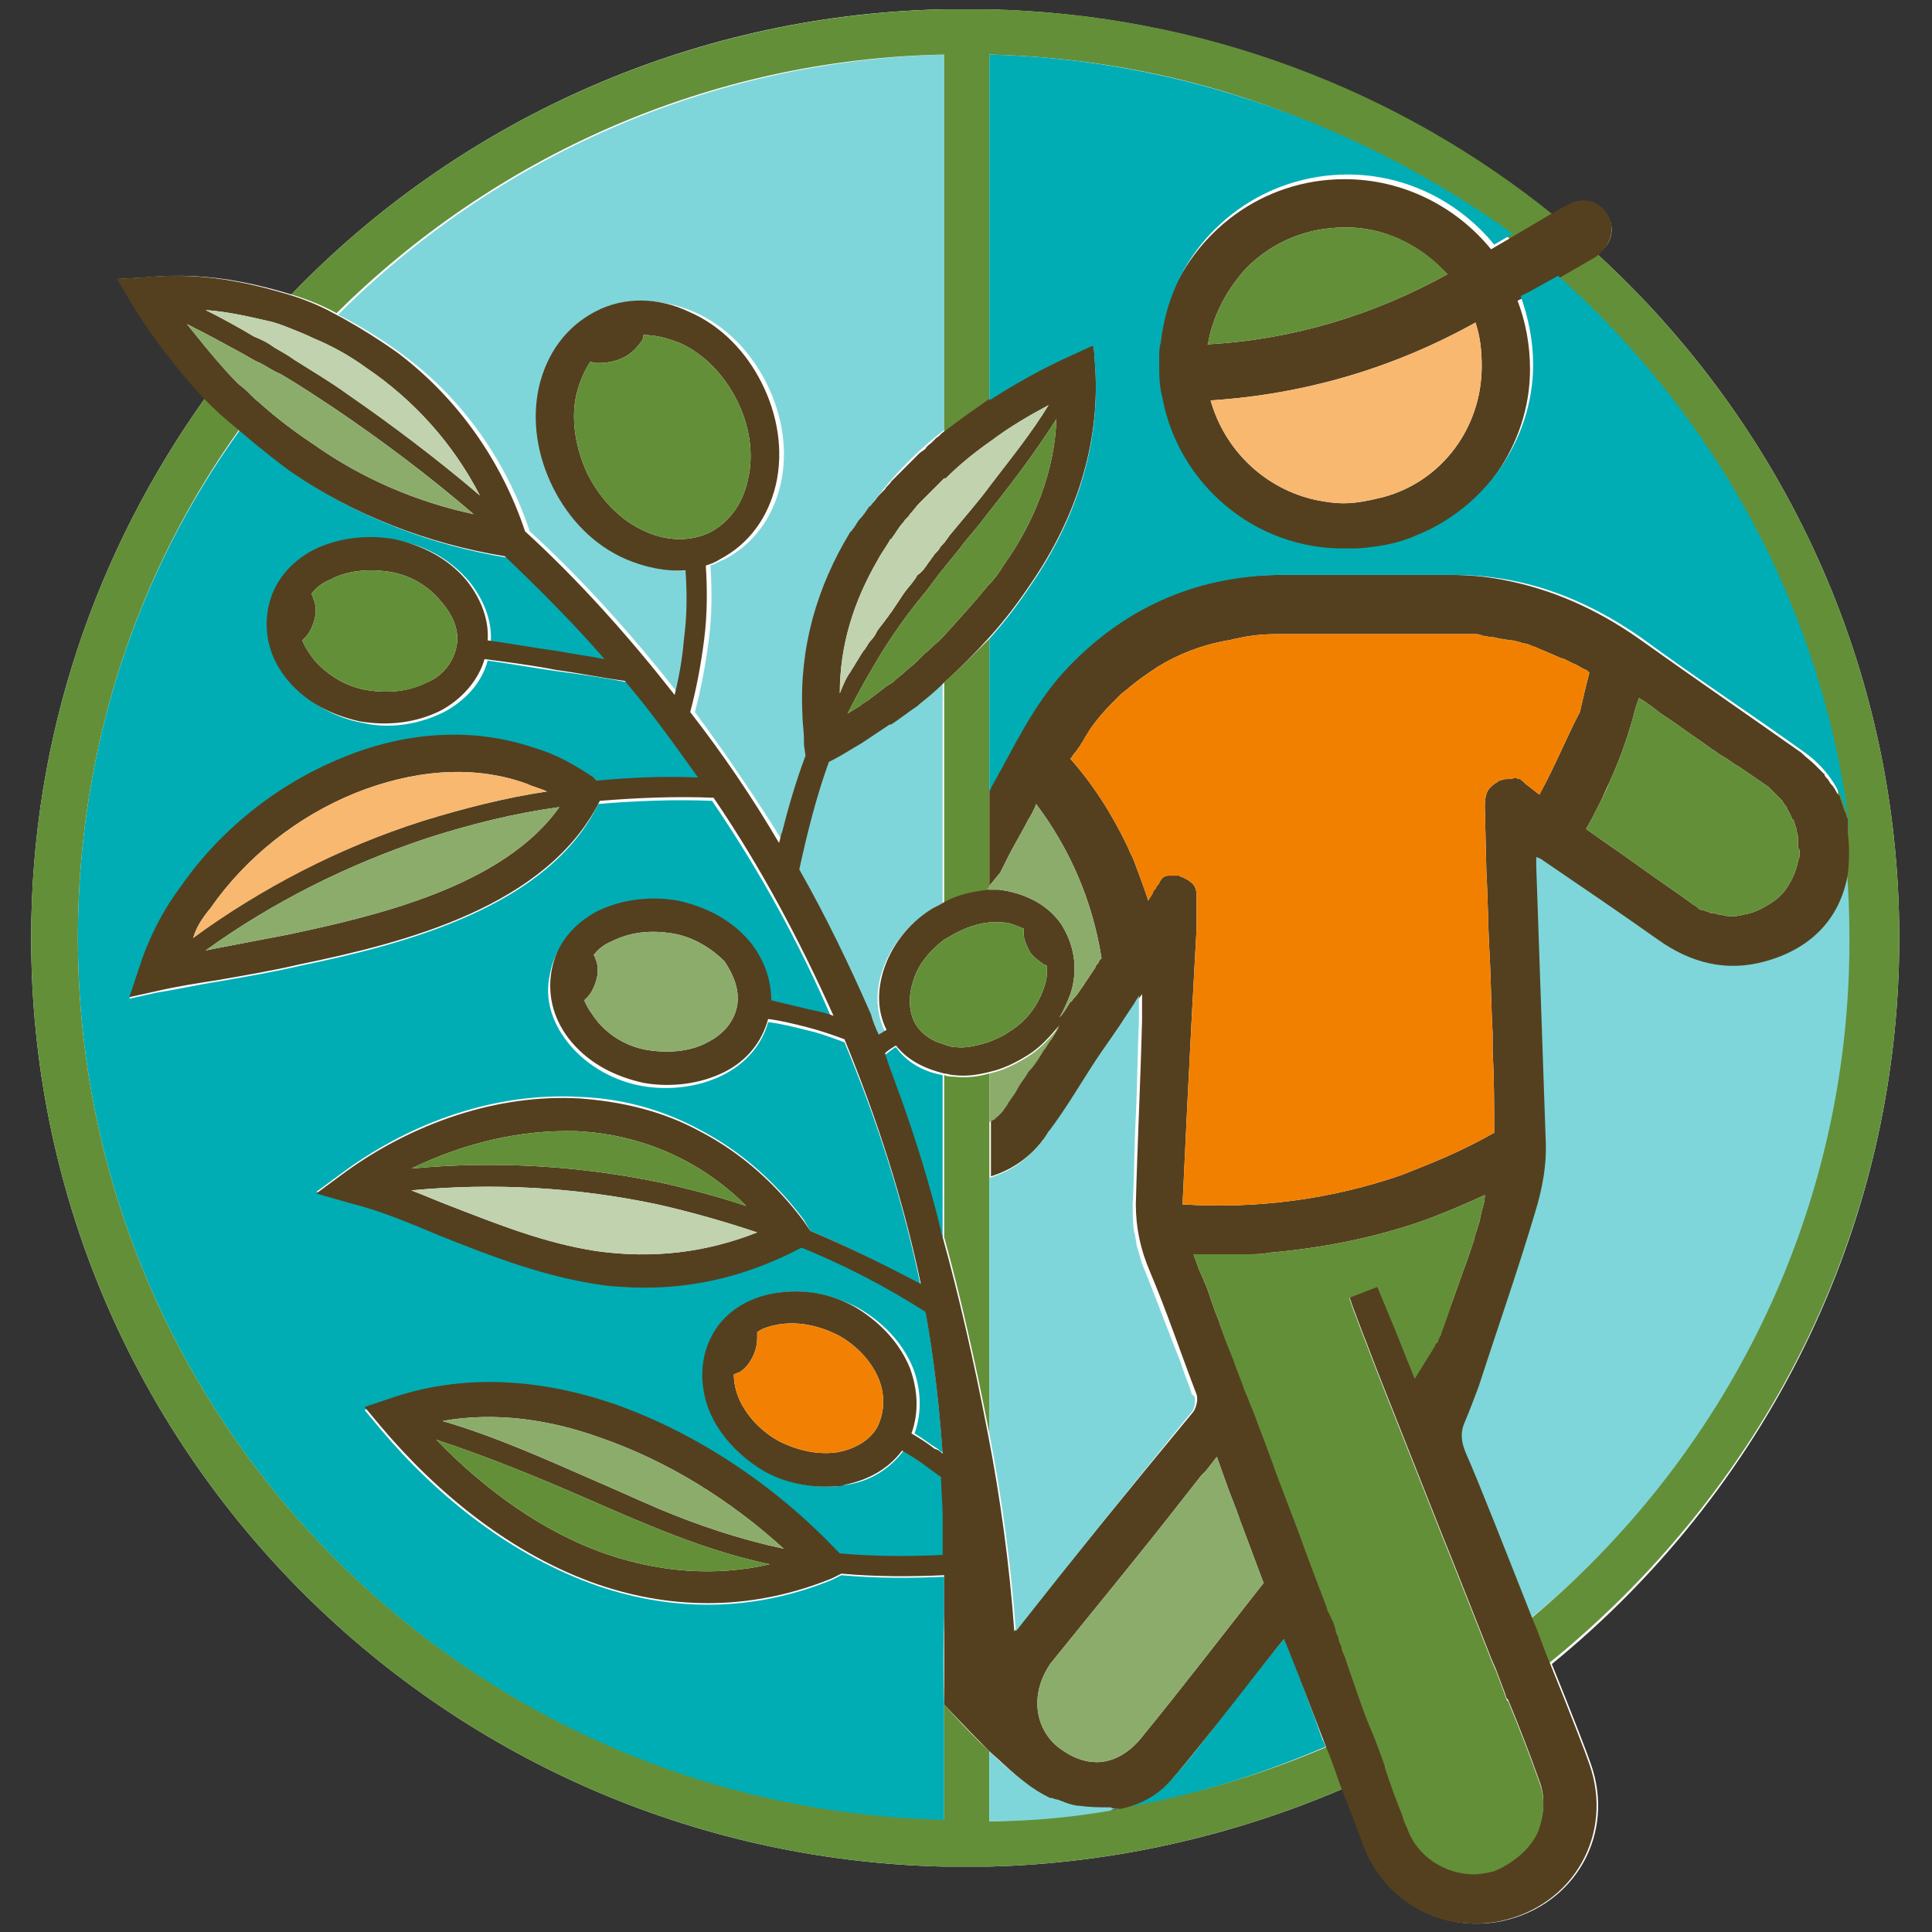 <svg xmlns="http://www.w3.org/2000/svg" xmlns:xlink="http://www.w3.org/1999/xlink" id="Layer_1" x="0px" y="0px" viewBox="0 0 124 124" style="enable-background:new 0 0 124 124;" xml:space="preserve"><rect x="0" y="0" width="124" height="124" fill="#333333" stroke="none"/> <style type="text/css"> .st0{fill:#FEFEFE;} .st1{fill:#7FD6DA;} .st2{fill:#00ADB5;} .st3{fill:#638F38;} .st4{fill:#54401F;} .st5{fill:#F28000;} .st6{fill:#F8B870;} .st7{fill:#8CAC6C;} .st8{fill:#C1D2AF;} .st9{fill:#F28103;} </style> <g id="_1692637398720"> <path class="st0" d="M121.9,60.2c0-17.4-7.5-33-19.4-43.9c0.9-0.5,1.2-1.6,0.7-2.4c-0.5-0.9-1.6-1.2-2.5-0.7l-1.1,0.6 c-9.9-8-22.5-12.9-36.2-13.2c-0.5,0-1,0-1.5,0c-0.5,0-1,0-1.5,0C44.1,1,29.3,7.9,18.7,18.9c-1-0.3-2.1-0.6-3.2-0.8 c-2-0.4-4.1-0.5-6.1-0.3l-1.7,0.1l0.9,1.5c1.3,2.2,2.9,4.2,4.6,6.1c-7,9.8-11.2,21.7-11.2,34.7c0,32.4,26,58.8,58.5,59.6 c0.5,0,1,0,1.5,0c0.5,0,1,0,1.5,0c8-0.2,15.7-2,22.7-5c0.6,1.5,1.1,2.8,1.3,3.4c1.3,3.7,4.9,5.9,8.9,5.1c4.7-1,7.3-5.6,5.7-10.1 c-0.2-0.6-1.2-3.2-2.5-6.4C113.1,95.8,121.9,79,121.9,60.2L121.9,60.2z"></path> <path class="st1" d="M119,60.2c0-2.3-0.1-4.6-0.4-6.8c0.1,0.8,0.1,1.7-0.1,2.6c-0.5,2.9-2.4,4.9-5.3,5.6c-2.5,0.7-4.8,0.1-6.9-1.4 c-2.4-1.8-4.9-3.4-7.4-5.1c-0.1-0.1-0.2-0.1-0.4-0.2c0,0.2,0,0.4,0,0.6c0.2,5.8,0.3,11.6,0.6,17.4c0.1,1.7-0.2,3.3-0.7,4.9 c-1.2,3.7-2.4,7.4-3.6,11.1c-0.3,0.8-0.5,1.5-0.9,2.3c-0.3,0.7-0.2,1.4,0.1,2c1.4,3.6,2.8,7.1,4.2,10.7 C110.9,93.5,119,77.8,119,60.2L119,60.2z"></path> <path class="st2" d="M85.1,112.1c-0.1-0.1-0.1-0.3-0.2-0.4c-0.7-2-1.5-4-2.2-6c-0.1-0.1-0.1-0.3-0.3-0.5c-1,1.2-1.9,2.4-2.9,3.6 c-1.4,1.8-2.7,3.6-4.2,5.3c-1,1.1-2.1,1.7-3.4,2v0C76.5,115.3,80.9,113.9,85.1,112.1L85.1,112.1z"></path> <path class="st1" d="M34,34.1c3.5,3.2,6.7,6.8,9.6,10.5c0.3-1.2,0.5-2.4,0.6-3.6c0.1-1.4,0.2-2.9,0.1-4.4c-1.3,0.1-2.6-0.1-3.8-0.7 c-2.1-0.9-3.7-2.6-4.7-4.6v0c-1-2-1.4-4.3-0.9-6.5c0.5-2.1,1.7-3.8,3.6-4.8l0,0c1.9-1,4.1-0.8,6,0c2.1,0.9,3.7,2.6,4.7,4.6 c1,2,1.4,4.3,0.9,6.5c-0.5,2.1-1.7,3.8-3.6,4.8c-0.3,0.1-0.6,0.3-0.9,0.4c0.1,1.6,0.1,3.2-0.1,4.7c-0.2,1.6-0.5,3.2-0.9,4.7 c2,2.7,3.9,5.5,5.7,8.4c0.4-1.9,1-3.8,1.6-5.6l-0.1-0.7c-0.7-5.2,0.5-10.1,3.5-14.5c1.4-2.1,3.2-4.1,5.3-5.7V3.5 c-15.2,0.4-28.9,6.7-38.9,16.7c2.4,1.2,4.2,2.6,4.2,2.6C29.7,25.6,32.5,29.6,34,34.1L34,34.1z"></path> <path class="st1" d="M53.1,49c-0.8,2.2-1.5,4.6-1.9,6.9c1.7,3,3.3,6.2,4.6,9.3c0.2,0.4,0.4,0.9,0.5,1.3c0.2-0.1,0.3-0.2,0.5-0.3 c-0.6-1.2-0.6-2.6-0.2-3.8c0.5-1.6,1.6-3,3-3.9c0.3-0.2,0.6-0.4,0.9-0.5V43.8c-2.2,1.9-4.6,3.6-7.2,5L53.1,49z"></path> <path class="st2" d="M57.5,67.2c-0.2,0.1-0.4,0.3-0.7,0.5c0.1,0.3,0.2,0.6,0.3,0.9l0.7,1.9c0,0,0,0,0,0c1,2.8,1.9,5.7,2.6,8.6 c0,0.1,0.1,0.3,0.1,0.4V69C59.3,68.8,58.2,68.2,57.5,67.2L57.5,67.2z"></path> <path class="st2" d="M60.6,103.6v-2.4c-2.2,0.1-4.4,0.1-6.6-0.1l-0.6,0.3c-4.9,2-10,2.1-15,0.4c-5.5-1.9-10.3-5.7-14-10.1l-1-1.2 l1.5-0.5c4.8-1.6,9.8-1.3,14.5,0.3c5.4,1.8,10.4,5.3,14.3,9.4l0.2,0.2c2.2,0.2,4.4,0.2,6.7,0.1v-2.5c0-0.9-0.1-1.8-0.1-2.7 c-0.4-0.3-0.8-0.6-1.1-0.8c-0.5-0.3-0.9-0.6-1.4-0.9c-0.9,1.2-2.2,2-3.7,2.2c-0.2,0-0.4,0.1-0.6,0.1c-1.6,0.1-3.2-0.2-4.6-1 c-1.6-0.9-2.9-2.2-3.5-3.9c-0.6-1.6-0.7-3.3,0.2-4.8c0.8-1.5,2.3-2.4,4-2.7c1.8-0.3,3.6,0.1,5.2,0.9c1.6,0.9,2.9,2.2,3.6,3.9 c0.5,1.3,0.6,2.8,0.1,4.2c0.5,0.3,1,0.7,1.5,1c0.1,0.1,0.2,0.2,0.3,0.2c-0.3-4.2-0.8-7.5-1.1-9.1c-2.5-1.6-5.2-3-7.9-4.1l-0.1,0 c-4,2-8.1,2.9-12.6,2.4c-3.7-0.4-7.1-1.8-10.6-3.2c-1.9-0.8-3.8-1.5-5.8-2.1l-2.1-0.6l1.9-1.4h0c4.3-3.1,9.6-5,15-4.7 c2.7,0.1,5.3,0.8,7.7,2.1c2.7,1.4,4.9,3.4,6.7,5.8l0,0v0L52,79c2.4,1,4.8,2.2,7.1,3.6c-1.1-5.4-2.8-10.7-4.9-15.7 c-0.8-0.3-1.6-0.6-2.5-0.8c-0.8-0.2-1.6-0.4-2.4-0.5c-0.4,1.5-1.5,2.7-2.9,3.4c-1.6,0.8-3.5,1-5.2,0.7c-1.7-0.3-3.4-1.2-4.6-2.6 c-1.1-1.3-1.7-2.9-1.3-4.6c0.3-1.7,1.5-3,2.9-3.8c1.6-0.8,3.5-1,5.2-0.7c1.8,0.3,3.4,1.2,4.6,2.6c0.9,1.1,1.5,2.4,1.4,3.8 c0.9,0.2,1.7,0.3,2.5,0.6c0.5,0.1,1,0.3,1.5,0.4c-2.1-4.9-4.7-9.6-7.7-14c-2.4-0.1-4.9,0-7.3,0.2C35.2,58.2,26,60.6,19.2,62 c-1.7,0.4-3.5,0.7-5.2,1c-1.3,0.2-2.6,0.5-3.9,0.7l-1.8,0.4L9,62.3c0.7-1.9,1.6-3.7,2.7-5.3c2.5-3.6,6.2-6.5,10.2-8.2 c4-1.6,8.4-2.1,12.5-0.7c1.3,0.5,2.6,1.1,3.8,1.9l0.2,0.2C40.6,50,42.8,50,45,50c-1.5-2.1-3.1-4.2-4.7-6.2 c-1.5-0.3-2.9-0.5-4.4-0.7c-1.5-0.2-3.1-0.5-4.6-0.7c-0.4,1.5-1.5,2.6-2.8,3.3c-1.6,0.8-3.5,1.1-5.2,0.7c-1.7-0.3-3.4-1.2-4.6-2.6 c-1.1-1.3-1.7-2.9-1.3-4.6c0.3-1.7,1.5-3,2.9-3.8c1.6-0.8,3.5-1,5.2-0.7c1.8,0.3,3.4,1.2,4.6,2.6c0.9,1.1,1.5,2.5,1.4,3.9 c1.5,0.2,3.1,0.4,4.6,0.7c1,0.2,2,0.3,2.9,0.5c-2-2.3-4.1-4.5-6.4-6.6c-4.9-0.8-9.6-2.6-13.7-5.4c-0.3-0.2-2-1.6-3.5-2.8 C8.8,36.7,5,48,5,60.2c0,30.8,24.8,55.9,55.6,56.7v-7.4c0,0,0,0,0,0S60.5,106.8,60.6,103.6L60.6,103.6z"></path> <path class="st3" d="M60.6,97.6c0-0.1,0-0.2,0-0.2v2.6h0V97.6z"></path> <path class="st3" d="M63.5,68.9c-0.7,0.2-1.5,0.3-2.3,0.2c-0.2,0-0.4,0-0.6-0.1v10.4c1,3.6,2,8,2.9,12.6V68.9z"></path> <path class="st3" d="M63.5,116.9v-4.5c-1.6-1.5-2.9-3-2.9-3v7.4C29.8,116.1,5,91,5,60.2C5,48,8.8,36.7,15.4,27.5 c-0.9-0.8-1.8-1.5-2.2-2c-7,9.8-11.2,21.7-11.2,34.7c0,32.4,26,58.8,58.5,59.6c0.5,0,1,0,1.5,0c0.5,0,1,0,1.5,0 c8-0.2,15.7-2,22.7-5c-0.3-0.8-0.7-1.8-1-2.7C78.4,115,71.1,116.7,63.5,116.9L63.5,116.9z"></path> <path class="st3" d="M121.9,60.2c0-17.4-7.5-33-19.4-43.9c0,0,0,0,0,0l-2.7,1.5l0,0c0.9,0.8,1.9,1.7,2.7,2.6c0.5,0.5,1,1,1.4,1.5 c1,1.1,2,2.3,2.9,3.5c0.5,0.6,0.9,1.2,1.3,1.8c0.3,0.3,0.5,0.7,0.7,1c0.5,0.7,0.9,1.4,1.4,2.1c0,0.1,0.1,0.1,0.1,0.2 c0.4,0.7,0.8,1.4,1.2,2.1c0.8,1.5,1.6,3,2.3,4.5c0.2,0.4,0.4,0.9,0.6,1.3c0.1,0.3,0.3,0.7,0.4,1c0.2,0.4,0.3,0.8,0.5,1.2 c1,2.8,1.8,5.6,2.4,8.6c0.1,0.4,0.2,0.8,0.2,1.3c0.1,0.4,0.1,0.8,0.2,1.2c0,0,0,0.1,0,0.1c0.1,0.4,0.1,0.8,0.2,1.3c0,0,0,0,0,0 c0,0,0,0,0,0c0,0,0,0.1,0,0.2v0c0,0,0,0,0,0.1c0,0,0,0.1,0,0.2c0,0,0,0.1,0,0.1c0.3,2.2,0.4,4.4,0.4,6.7c0,17.6-8.1,33.3-20.7,43.7 c0.4,1,0.8,1.9,1.1,2.9C113.1,95.8,121.9,79,121.9,60.2L121.9,60.2z"></path> <path class="st3" d="M60.6,43.8L60.6,43.8L60.6,43.8l0,14.2c0.9-0.4,1.9-0.7,2.9-0.8V41C62.5,42,61.6,42.9,60.6,43.8L60.6,43.8z"></path> <path class="st3" d="M60.6,3.5v24.4c0,0,0,0,0,0c0.9-0.8,1.9-1.5,2.9-2.1V3.5C71.7,3.7,79.6,5.6,86.6,9c0.7,0.3,1.3,0.6,2,1 c0,0,0,0,0,0c1,0.5,1.9,1.1,2.9,1.6l0,0c0.6,0.4,1.3,0.8,1.9,1.2c0,0,0,0,0,0c1.2,0.8,2.4,1.7,3.6,2.6l2.7-1.6 c-9.9-8-22.5-12.9-36.2-13.2c-0.5,0-1,0-1.5,0s-1,0-1.5,0C44.1,1,29.3,7.9,18.7,18.9c1,0.3,2,0.7,2.9,1.2 C31.7,10.1,45.4,3.8,60.6,3.5L60.6,3.5z"></path> <path class="st4" d="M118.6,53c0,0,0,0.1,0,0.2v0C118.6,53.1,118.6,53.1,118.6,53z"></path> <path class="st4" d="M118.6,53.2c0,0.1,0,0.2,0,0.2c0,0,0-0.1,0-0.1C118.6,53.3,118.6,53.3,118.6,53.2z"></path> <path class="st4" d="M115.5,54.7c0,0.2,0,0.4-0.1,0.5c0,0,0,0.1,0,0.1c-0.1,0.5-0.3,1-0.6,1.5c-0.3,0.5-0.7,0.9-1.2,1.2 c-0.5,0.3-1,0.6-1.7,0.7c-0.3,0.1-0.5,0.1-0.8,0.1c-0.2,0-0.4,0-0.6-0.1c0,0,0,0,0,0h0c0,0,0,0-0.1,0c-0.2,0-0.3-0.1-0.5-0.1 c0,0-0.1,0-0.1,0c-0.2-0.1-0.3-0.1-0.5-0.2c0,0-0.1,0-0.1,0c-0.1,0-0.2-0.1-0.3-0.2c-0.1-0.1-0.2-0.1-0.3-0.2c0,0,0,0,0,0 c-1.1-0.8-2.3-1.6-3.4-2.4c-1.1-0.8-2.3-1.6-3.4-2.4c0.3-0.5,0.6-1.1,0.9-1.7c0.2-0.4,0.4-0.9,0.6-1.3c0.6-1.3,1.1-2.7,1.5-4.1 c0.1-0.4,0.2-0.8,0.4-1.3c0.5,0.3,0.9,0.6,1.4,1c0.3,0.2,0.6,0.4,0.9,0.6c0.8,0.6,1.6,1.1,2.4,1.7c0.2,0.1,0.4,0.3,0.6,0.4 c0.4,0.2,0.7,0.5,1.1,0.7c0.6,0.4,1.3,0.9,1.9,1.3c0.1,0.1,0.2,0.2,0.3,0.3c0.1,0.1,0.1,0.1,0.2,0.2c0.1,0.1,0.2,0.2,0.3,0.3 c0,0,0.1,0.1,0.1,0.1l0,0c0,0.1,0.1,0.1,0.1,0.2c0.1,0.1,0.2,0.2,0.2,0.3c0,0.1,0.1,0.1,0.1,0.2c0.1,0.1,0.1,0.2,0.2,0.4 c0,0,0,0.1,0.1,0.1c0.1,0.2,0.1,0.4,0.2,0.6c0,0,0,0,0,0c0,0.2,0.1,0.4,0.1,0.5c0,0.1,0,0.1,0,0.2c0,0.1,0,0.3,0,0.5 C115.5,54.5,115.5,54.6,115.5,54.7L115.5,54.7z M98.8,51l-0.9-0.7c0,0-0.1-0.1-0.1-0.1c0,0-0.1-0.1-0.1-0.1h0c0,0-0.1,0-0.1-0.1 l0,0c0,0-0.1,0-0.1,0c-0.1,0-0.1,0-0.2-0.1C97,50,96.9,50,96.8,50c-0.2,0-0.3,0-0.5,0.1c-0.1,0-0.1,0-0.2,0.1 c-0.2,0.1-0.3,0.2-0.4,0.3c0,0-0.1,0.1-0.1,0.1c-0.2,0.2-0.3,0.6-0.3,1.2l0.1,4.2v0c0.1,1.7,0.1,3.4,0.2,5.2 c0.1,1.7,0.1,3.4,0.2,5.1c0,0.4,0,0.8,0,1.2c0.1,1.7,0.1,3.5,0.1,5.2c-1.4,0.8-2.9,1.5-4.4,2.1c-0.5,0.2-1,0.4-1.5,0.6 c-4.6,1.6-9.4,2.2-14.1,1.9c0.1-2.1,0.2-4.2,0.3-6.3l0.3-5.9l0.3-5.5c0-0.2,0-0.4,0-0.5v0c0-0.2,0-0.4,0-0.6c0-0.2,0-0.4,0-0.5 c0-0.1,0-0.3,0-0.4v-0.1c0-0.4-0.1-0.7-0.4-0.9c-0.1-0.1-0.3-0.2-0.5-0.3c-0.1,0-0.1,0-0.2-0.1c-0.1,0-0.1,0-0.2,0 c-0.1,0-0.1,0-0.2,0c-0.1,0-0.2,0-0.3,0c-0.2,0-0.4,0.1-0.5,0.3c0,0-0.1,0.1-0.1,0.2c-0.1,0.1-0.2,0.2-0.2,0.3 c-0.1,0.1-0.2,0.2-0.2,0.3c-0.1,0.2-0.2,0.3-0.3,0.5c-0.3-0.9-0.6-1.7-0.9-2.5c-0.1-0.3-0.3-0.6-0.4-0.9c-1-2.1-2.2-4-3.7-5.7 c0.1-0.1,0.2-0.3,0.3-0.4c0.1-0.1,0.2-0.3,0.3-0.4v0c0.1-0.2,0.2-0.3,0.3-0.5v0c0.1-0.2,0.2-0.3,0.3-0.5c0.4-0.6,0.9-1.2,1.5-1.8 c0.2-0.2,0.4-0.4,0.5-0.5c0.2-0.2,0.4-0.3,0.6-0.5c0.6-0.5,1.2-0.9,1.8-1.3c1.3-0.8,2.8-1.4,4.5-1.7c0.2,0,0.3-0.1,0.5-0.1 c0.8-0.2,1.7-0.3,2.6-0.3c0.3,0,0.6,0,0.9,0c0.6,0,1.2,0,1.9,0c0.6,0,1.2,0,1.9,0h1.9c1,0,2.1,0,2.5,0h0c0.3,0,0.7,0,1,0h1.3l0.1,0 c0.1,0,0.2,0,0.3,0c0.3,0,0.6,0,0.9,0c0.2,0,0.4,0,0.5,0.1c0.2,0,0.5,0.1,0.7,0.1c0.2,0,0.4,0.1,0.5,0.1c0.2,0,0.5,0.1,0.7,0.1 c0.2,0,0.4,0.1,0.5,0.1c0.2,0.1,0.5,0.1,0.7,0.2c0.2,0.1,0.3,0.1,0.5,0.2c0.2,0.1,0.5,0.2,0.7,0.3c0.3,0.1,0.6,0.3,1,0.4 c0.2,0.1,0.4,0.2,0.6,0.3c0.3,0.1,0.5,0.3,0.8,0.4c0,0,0.1,0,0.1,0.1c0,0,0.1,0,0.1,0.1c0,0,0,0,0.1,0c0,0,0,0-0.1,0 c-0.2,0.8-0.4,1.6-0.6,2.5C100.6,47.2,99.8,49.2,98.8,51L98.8,51z M95.1,77.7c0,0.2-0.1,0.3-0.1,0.5c-0.1,0.5-0.3,0.9-0.4,1.4 c0,0.1-0.1,0.2-0.1,0.3c-0.2,0.6-0.4,1.2-0.6,1.7c-0.2,0.6-0.4,1.1-0.6,1.7v0l-0.4,1.1l-0.4,1.1c0,0.1,0,0.1-0.1,0.2 c0,0.1-0.1,0.2-0.1,0.3c0,0,0,0.1-0.1,0.1c0,0,0,0,0,0c0,0-0.1,0.1-0.1,0.2l-1.3,2.1l-1.2-3l-1.2-2.9l-1.8,0.7l0.2,0.6 c0.1,0.3,0.2,0.5,0.3,0.8c0.1,0.3,0.2,0.5,0.3,0.8c0.4,1,0.8,2.1,1.2,3.1l4,10.1c0.5,1.2,2.1,5.3,2.9,7.3c0.3,0.8,0.5,1.2,0.5,1.2 l0.6,1.6l0.1,0.3l0.1,0.1c0.7,1.7,1.4,3.5,2,5.2c0.4,1,0.3,2.2-0.1,3.2c-0.5,1.1-1.6,2-2.8,2.5c-0.4,0.1-0.9,0.2-1.3,0.2 c-1.9,0-3.7-1.2-4.3-3c-0.1-0.2-0.2-0.4-0.3-0.8c-0.3-0.7-0.7-1.8-1.1-3c0,0,0-0.1,0-0.1c-0.3-0.8-0.6-1.7-1-2.6 c-0.5-1.2-0.9-2.5-1.3-3.6c-0.1-0.3-0.2-0.6-0.3-0.9c-0.1-0.2-0.2-0.4-0.2-0.6c-0.1-0.2-0.2-0.4-0.2-0.6c-0.1-0.2-0.2-0.4-0.2-0.6 s-0.1-0.4-0.2-0.5c-0.1-0.2-0.1-0.3-0.2-0.4c0-0.1,0-0.1-0.1-0.2c0,0,0-0.1,0-0.1l-0.8-2.1l-0.6-1.6l0,0c-0.7-2-1.5-3.9-2.2-5.9 c-0.2-0.5-0.4-1.1-0.6-1.6c-0.2-0.5-0.4-1.1-0.6-1.6c-0.2-0.4-0.3-0.8-0.5-1.2c-0.2-0.6-0.5-1.3-0.7-1.9c-0.2-0.5-0.4-1-0.6-1.5 L78.3,85c-0.1-0.4-0.3-0.7-0.4-1.1c-0.2-0.5-0.3-0.9-0.5-1.4c-0.1-0.2-0.2-0.5-0.3-0.7c-0.2-0.4-0.3-0.8-0.5-1.3 c0-0.1-0.1-0.2-0.1-0.3c0,0.1,0.1,0.2,0.1,0.3c0.6,0,1.3,0,1.9,0c0.5,0,1.1,0,1.6,0c0.5,0,0.9,0,1.4-0.1c3.3-0.3,6.5-0.9,9.7-2 c1.4-0.5,2.8-1.1,4.1-1.7h0C95.3,77.1,95.2,77.4,95.1,77.7L95.1,77.7z M73.2,111.6c-1,1.2-2.1,1.5-2.8,1.5c-0.8,0-1.6-0.3-2.4-0.9 c-0.8-0.6-1.3-1.5-1.4-2.5c-0.1-1,0.2-2,0.8-2.9c2.9-3.6,5.8-7.1,8.6-10.7l1.1-1.4c0.1-0.1,0.2-0.2,0.3-0.3l0.7-0.9l0.5,1.4l0,0 c0.3,0.9,0.7,1.8,1,2.7l1.5,4C78.5,104.9,75.9,108.3,73.2,111.6L73.2,111.6z M65.1,104.7C65.1,104.7,65.1,104.7,65.1,104.7 c-0.3-4.2-0.9-8.6-1.7-12.7c-0.9-4.7-1.9-9-2.9-12.6c0-0.1-0.1-0.2-0.1-0.4c-0.7-2.9-1.6-5.8-2.6-8.6c0,0,0,0,0,0l-0.7-1.9 c-0.1-0.3-0.2-0.6-0.3-0.9c0.2-0.2,0.4-0.3,0.7-0.5c0.8,1,1.9,1.5,3.1,1.8c0.2,0,0.4,0.1,0.6,0.1c0.8,0.1,1.5,0,2.3-0.2 c0.9-0.2,1.7-0.6,2.5-1.1c0.8-0.5,1.4-1.2,2-1.9l-0.5,0.8v0c-0.2,0.2-0.3,0.5-0.5,0.7c-0.3,0.5-0.6,1-1,1.4 c-0.2,0.4-0.5,0.7-0.7,1.1c-0.2,0.4-0.5,0.7-0.7,1.1c-0.1,0.1-0.2,0.3-0.3,0.4c0,0,0,0,0,0c-0.1,0.1-0.2,0.2-0.3,0.3 c0,0-0.1,0-0.1,0.1c-0.1,0.1-0.2,0.1-0.3,0.2c0,0,0,0,0,0v3.6c1.3-0.4,2.5-1.2,3.4-2.4c1.4-1.8,2.6-3.8,3.8-5.7 c0.8-1.2,1.6-2.3,2.5-3.6c0,0.7,0,1.2,0,1.7c-0.1,3.9-0.3,7.9-0.4,11.8c0,1.5,0.3,2.9,0.9,4.3c1.1,2.6,2,5.3,3,7.9 c0.1,0.3,0,0.8-0.2,1.1C72.7,95.3,68.9,100,65.1,104.7L65.1,104.7z M58.6,63c0.3-1.1,1.1-2,2-2.7c0.1,0,0.1-0.1,0.2-0.1 c0.8-0.5,1.7-0.9,2.7-1c0.3,0,0.5,0,0.8,0c0.5,0,0.9,0.2,1.4,0.4c0,0.1,0,0.2,0,0.3c0,0.4,0.2,0.8,0.4,1.2c0.2,0.3,0.6,0.6,0.9,0.8 c0.1,0,0.2,0.1,0.2,0.1c0,0.5,0,0.9-0.2,1.4c-0.4,1.2-1.2,2.2-2.2,2.8c-0.4,0.3-0.9,0.5-1.4,0.7c-0.7,0.2-1.4,0.4-2.1,0.3 c-0.3,0-0.5-0.1-0.8-0.2c-0.7-0.2-1.3-0.6-1.7-1.2C58.3,65,58.3,63.9,58.6,63L58.6,63z M64.2,56l0.5-1c0.4-0.8,0.9-1.6,1.3-2.4 c0.2-0.3,0.4-0.7,0.5-1c2.1,2.8,3.6,6.1,4.2,9.9v0c-0.1,0.1-0.2,0.2-0.2,0.3v0c-0.1,0.1-0.2,0.2-0.2,0.3l-0.6,0.9 c-0.1,0.1-0.1,0.2-0.2,0.3c-0.2,0.3-0.4,0.6-0.6,0.8c-0.1,0.1-0.1,0.2-0.2,0.2c-0.2,0.3-0.4,0.7-0.7,1c0.3-0.5,0.5-1,0.7-1.5 c0.5-1.5,0.3-3.1-0.6-4.5c-0.9-1.3-2.4-2-4-2.2c-0.3,0-0.5,0-0.8,0L64.2,56L64.2,56z M42.2,96.8c-1.4-0.6-2.7-1.2-4.1-1.8 c-3.2-1.4-6.3-2.8-9.7-3.8c3.4-0.6,6.9-0.1,10.2,1.1c4.3,1.5,8.3,4,11.7,7.1C47.5,98.8,44.8,97.9,42.2,96.8L42.2,96.8z M39.1,99.8 c-4.2-1.4-8-4.2-11.1-7.4c3.3,1.1,6.5,2.4,9.7,3.8c3.9,1.7,7.5,3.3,11.7,4.2C45.9,101.2,42.4,100.9,39.1,99.8z M56.3,91.6 c-0.5,0.9-1.5,1.4-2.5,1.6c-1.3,0.2-2.6-0.1-3.8-0.7h0c-1.1-0.6-2.1-1.6-2.6-2.8c-0.2-0.5-0.3-1-0.3-1.5c0.1,0,0.2-0.1,0.3-0.1 c0.4-0.2,0.7-0.6,0.9-1c0.2-0.4,0.3-0.8,0.3-1.3c0-0.1,0-0.2,0-0.3c0.4-0.3,0.9-0.4,1.4-0.5c1.3-0.2,2.6,0.1,3.8,0.7h0 c1.1,0.6,2.1,1.6,2.6,2.8C56.8,89.5,56.8,90.6,56.3,91.6L56.3,91.6z M38.3,80.3c-3.3-0.5-6.3-1.7-9.4-2.9c-0.8-0.3-1.7-0.7-2.5-1 c5.3-0.5,10.6-0.2,15.8,0.9c2.2,0.5,4.3,1.1,6.4,1.8C45.3,80.4,41.9,80.8,38.3,80.3L38.3,80.3z M37,72.6c4.2,0.2,8,1.9,10.9,4.8 c-1.8-0.6-3.7-1.1-5.5-1.5c-5.3-1.1-10.7-1.4-16-0.9C29.7,73.4,33.3,72.5,37,72.6z M47.3,64.6c-0.2,1-0.9,1.8-1.9,2.3 c-1.1,0.6-2.5,0.7-3.8,0.5c-1.3-0.2-2.5-0.9-3.3-1.9c-0.3-0.4-0.6-0.8-0.8-1.3c0.1-0.1,0.1-0.1,0.2-0.2c0.3-0.3,0.5-0.8,0.6-1.2 c0.1-0.4,0.1-0.9-0.1-1.3c0-0.1-0.1-0.2-0.1-0.2c0.3-0.4,0.7-0.7,1.2-0.9c1.2-0.6,2.5-0.7,3.8-0.5c1.3,0.2,2.5,0.9,3.4,1.8 C47.1,62.6,47.5,63.6,47.3,64.6L47.3,64.6z M18.4,60c-1.6,0.3-3.1,0.6-4.7,0.9L13.2,61c4.3-3.1,9.1-5.5,14.2-7.2 c2.8-0.9,5.6-1.6,8.5-2C32.3,56.9,24.1,58.8,18.4,60L18.4,60z M13.5,58.3c2.3-3.3,5.6-5.9,9.3-7.4c3.5-1.4,7.4-1.9,11-0.6 c0.4,0.2,0.9,0.3,1.3,0.5c-2.7,0.4-5.4,1.1-8,1.9c-5.3,1.7-10.3,4.2-14.7,7.5C12.6,59.5,13,58.9,13.5,58.3L13.5,58.3z M41.4,34.1 c-1.6-0.7-2.9-2.1-3.7-3.7v0C37,28.9,36.6,27,37,25.3c0.2-0.8,0.5-1.5,0.9-2.1c0.2,0.1,0.3,0.1,0.5,0.1c0.5,0,1.1-0.1,1.5-0.3 c0.5-0.2,0.9-0.6,1.2-1c0.1-0.1,0.2-0.3,0.2-0.5c0.8,0,1.5,0.2,2.3,0.5c1.6,0.7,2.9,2.1,3.7,3.7c0.8,1.6,1.1,3.4,0.7,5.1 c-0.3,1.4-1.1,2.7-2.5,3.4C44.2,34.8,42.7,34.7,41.4,34.1L41.4,34.1z M29.3,41.5c-0.2,1-0.9,1.9-1.9,2.3c-1.2,0.6-2.5,0.7-3.8,0.5 c-1.3-0.2-2.5-0.9-3.4-1.9c-0.3-0.4-0.6-0.8-0.8-1.3c0.1-0.1,0.1-0.1,0.2-0.2c0.3-0.3,0.5-0.8,0.6-1.2c0.1-0.4,0.1-0.9-0.1-1.3 c0-0.1-0.1-0.2-0.1-0.3c0.3-0.4,0.7-0.7,1.2-0.9c1.1-0.6,2.5-0.7,3.8-0.5c1.3,0.2,2.5,0.9,3.3,1.9C29.1,39.5,29.5,40.5,29.3,41.5 L29.3,41.5z M22.3,25.3c-1.1-0.8-2.3-1.5-3.4-2.2c0,0,0,0,0,0c-0.4-0.3-0.8-0.5-1.3-0.8c-0.4-0.3-0.8-0.5-1.3-0.7 c-1-0.6-2.1-1.2-3.1-1.7c1.4,0.1,2.7,0.4,4,0.7c0.5,0.1,1,0.3,1.5,0.5c0.5,0.2,1,0.4,1.4,0.6c0,0,0,0,0,0c1.2,0.5,2.3,1.1,3.4,1.9 c3.1,2.1,5.6,4.9,7.3,8.2C28.1,29.5,25.2,27.3,22.3,25.3L22.3,25.3z M20.1,28.5c-1.2-0.8-2.4-1.7-3.5-2.7c0,0,0,0,0,0 c-0.4-0.3-0.7-0.7-1.1-1c-0.4-0.3-0.7-0.7-1-1c-0.9-1-1.7-2-2.5-3c1.2,0.6,2.3,1.2,3.4,1.8c0.4,0.2,0.8,0.5,1.3,0.7 c0.4,0.2,0.8,0.5,1.3,0.7c0,0,0,0,0,0c1.2,0.7,2.4,1.5,3.6,2.3c3.1,2.1,6,4.3,8.8,6.7C26.7,32.2,23.2,30.7,20.1,28.5L20.1,28.5z M56.3,36c0.2-0.4,0.5-0.8,0.8-1.3c0,0,0-0.1,0.1-0.1c0.3-0.4,0.5-0.8,0.8-1.1c0.1-0.2,0.3-0.3,0.4-0.5c0.2-0.2,0.4-0.5,0.6-0.7 c0.2-0.2,0.3-0.3,0.5-0.5c0.2-0.2,0.4-0.4,0.6-0.6c0.2-0.2,0.4-0.4,0.5-0.5c0,0,0,0,0.1,0c0.9-0.9,1.9-1.7,2.9-2.4 c1.2-0.9,2.4-1.6,3.7-2.3c-1.1,1.8-2.4,3.4-3.7,5.1c-0.8,1.1-1.7,2.1-2.6,3.2c-0.1,0.1-0.2,0.3-0.3,0.4l0,0 c-0.1,0.2-0.3,0.3-0.4,0.5c-0.1,0.2-0.3,0.3-0.4,0.5c-0.1,0.1-0.2,0.3-0.3,0.4c-0.2,0.3-0.4,0.6-0.7,0.8c-0.1,0.1-0.1,0.2-0.2,0.3 c-0.2,0.3-0.5,0.6-0.7,0.9l-0.2,0.3c-0.2,0.3-0.4,0.6-0.6,0.9c-0.1,0.1-0.2,0.3-0.3,0.4c-0.2,0.3-0.4,0.5-0.6,0.8 c-0.1,0.2-0.2,0.4-0.4,0.6c-0.2,0.2-0.3,0.5-0.5,0.7c-0.2,0.3-0.3,0.5-0.5,0.8c-0.1,0.2-0.2,0.3-0.3,0.5c-0.3,0.4-0.5,0.9-0.7,1.4 C53.9,41.4,54.8,38.6,56.3,36L56.3,36z M64.4,36.3c-0.3,0.5-0.6,0.9-1,1.3c-0.9,1.1-1.9,2.2-2.9,3.3c-0.1,0.1-0.2,0.2-0.3,0.3 c-0.3,0.2-0.5,0.5-0.8,0.7c-0.2,0.2-0.4,0.4-0.6,0.6c-0.2,0.2-0.5,0.4-0.7,0.6c-0.2,0.2-0.5,0.4-0.7,0.6c-0.2,0.2-0.5,0.3-0.7,0.5 c-0.3,0.2-0.5,0.4-0.8,0.6c-0.2,0.2-0.5,0.3-0.7,0.5c-0.3,0.2-0.5,0.3-0.8,0.5c0.7-1.4,1.5-2.8,2.3-4.1c0.7-1.1,1.4-2.1,2.2-3.1 c0.2-0.2,0.3-0.4,0.5-0.6c0.3-0.4,0.6-0.8,0.9-1.2l0,0c0.4-0.5,0.9-1.1,1.3-1.6c0.5-0.7,1.1-1.3,1.6-2c1.6-2,3.2-4.1,4.6-6.3 C67.7,30.2,66.4,33.5,64.4,36.3L64.4,36.3z M118.6,53.5c0-0.1,0-0.2,0-0.2c0,0,0,0,0-0.1c0-0.1,0-0.1,0-0.2c0,0,0,0,0,0 c0,0,0,0,0,0c0-0.1,0-0.2,0-0.3c0-0.1,0-0.2-0.1-0.3c0-0.1,0-0.2-0.1-0.3c0-0.1-0.1-0.2-0.1-0.3c0-0.1-0.1-0.2-0.1-0.3 c0-0.1-0.1-0.2-0.1-0.3c0-0.1-0.1-0.2-0.2-0.3c-0.1-0.2-0.2-0.4-0.4-0.6c-0.1-0.1-0.1-0.2-0.2-0.3c-0.1-0.1-0.2-0.2-0.2-0.3 c-0.1-0.1-0.2-0.2-0.3-0.3c-0.1-0.1-0.2-0.2-0.3-0.3c-0.3-0.3-0.6-0.5-0.9-0.8c-3.4-2.4-6.9-4.8-10.4-7.3c-2.7-1.9-5.6-3.2-8.8-3.8 c-1.1-0.2-2.1-0.3-3.3-0.3c-3.7,0-7.4,0-11.2,0c-1.4,0-2.7,0.2-3.9,0.4c-3.5,0.7-6.5,2.4-9.1,5c-0.2,0.2-0.5,0.5-0.7,0.7 c-1.5,1.6-2.5,3.5-3.5,5.4c-0.3,0.6-0.7,1.3-1,1.9c-0.1,0.1-0.1,0.3-0.2,0.4v6.4c-1,0.1-2,0.3-2.9,0.8c-0.3,0.2-0.6,0.3-0.9,0.5 c-1.4,0.9-2.5,2.3-3,3.9c-0.4,1.3-0.4,2.6,0.2,3.8c-0.2,0.1-0.3,0.2-0.5,0.3c-0.2-0.4-0.4-0.9-0.5-1.3c-1.4-3.2-2.9-6.3-4.6-9.3h0 c0.5-2.3,1.1-4.7,1.9-6.9l0.2-0.1l0,0c0.6-0.3,1.2-0.7,1.9-1.1c0,0,0,0,0,0c0.6-0.4,1.2-0.8,1.8-1.2c0,0,0,0,0.1,0 c0.6-0.4,1.1-0.8,1.7-1.2c0,0,0.1-0.1,0.1-0.1c0.5-0.4,1-0.8,1.5-1.3c0,0,0,0,0.1-0.1l0,0v0c1-0.9,2-1.9,2.9-2.9 c1-1.1,1.9-2.3,2.7-3.5c2.8-4.1,4.4-8.8,4.1-13.8l-0.1-1.4l-0.1-0.1l-1.3,0.6c-1.8,0.8-3.6,1.8-5.3,2.9c-1,0.7-2,1.4-2.9,2.1 c0,0,0,0,0,0c0,0,0,0,0,0c-0.2,0.1-0.3,0.3-0.5,0.4c-0.1,0.1-0.2,0.2-0.3,0.3c-0.1,0.1-0.3,0.2-0.4,0.4c-0.1,0.1-0.3,0.2-0.4,0.3 c-0.1,0.1-0.2,0.2-0.4,0.4c-0.1,0.1-0.3,0.3-0.4,0.4c-0.1,0.1-0.2,0.2-0.3,0.3c-0.1,0.1-0.3,0.3-0.4,0.4c-0.1,0.1-0.2,0.2-0.3,0.3 c-0.1,0.2-0.3,0.3-0.4,0.5c-0.1,0.1-0.2,0.2-0.3,0.3c-0.2,0.2-0.3,0.4-0.5,0.6c-0.1,0.1-0.1,0.2-0.2,0.2c-0.2,0.3-0.4,0.6-0.6,0.8 c-0.2,0.2-0.3,0.5-0.5,0.7c0,0,0,0.1-0.1,0.1c0,0,0,0,0,0c-2.2,3.6-3.3,7.5-3.1,11.7c0,0.6,0.1,1.1,0.1,1.7c0,0.1,0,0.2,0,0.3 l0.1,0.7c-0.6,1.6-1.1,3.3-1.5,4.9c-0.1,0.2-0.1,0.4-0.2,0.7c-1.7-2.9-3.6-5.7-5.7-8.4c0.4-1.5,0.7-3.1,0.9-4.7 c0.2-1.6,0.2-3.2,0.1-4.7c0.3-0.1,0.6-0.2,0.9-0.4c1.9-1,3.1-2.7,3.6-4.8c0.5-2.2,0.1-4.5-0.9-6.5c-1-2-2.6-3.7-4.7-4.6 c-1.9-0.9-4.1-1-6,0h0c-1.9,1-3.1,2.7-3.6,4.8c-0.5,2.2-0.1,4.5,0.9,6.5v0c1,2,2.6,3.7,4.7,4.6c1.2,0.5,2.5,0.8,3.8,0.7 c0.1,1.5,0.1,2.9-0.1,4.4c-0.1,1.2-0.3,2.4-0.6,3.6c-2.9-3.7-6.1-7.3-9.6-10.5c-1.5-4.5-4.3-8.5-8.1-11.4c0,0-1.9-1.4-4.2-2.6 c-0.9-0.5-1.9-0.9-2.9-1.2c-1-0.3-2.1-0.6-3.2-0.8c-2-0.4-4.1-0.5-6.1-0.3l-1.7,0.1l0.9,1.5c1.3,2.2,2.9,4.2,4.6,6.1 c0.4,0.4,1.2,1.2,2.2,2c1.5,1.3,3.2,2.6,3.5,2.8c4.1,2.8,8.8,4.6,13.7,5.4c2.2,2.1,4.4,4.3,6.4,6.6c-1-0.2-1.9-0.3-2.9-0.5 c-1.5-0.2-3.1-0.5-4.6-0.7c0.1-1.4-0.5-2.8-1.4-3.9c-1.2-1.4-2.8-2.2-4.6-2.6c-1.7-0.3-3.6-0.1-5.2,0.7c-1.5,0.8-2.6,2.1-2.9,3.8 c-0.3,1.7,0.2,3.3,1.3,4.6c1.2,1.4,2.8,2.2,4.6,2.6c1.8,0.3,3.6,0.1,5.2-0.7c1.3-0.7,2.4-1.9,2.8-3.3c1.5,0.2,3.1,0.4,4.6,0.7 c1.5,0.2,2.9,0.5,4.4,0.7c1.7,2,3.2,4.1,4.7,6.2c-2.2-0.1-4.3,0-6.5,0.2l-0.2-0.2c-1.2-0.8-2.4-1.5-3.8-1.9 c-4.1-1.4-8.5-1-12.5,0.7c-4.1,1.7-7.7,4.6-10.2,8.2c-1.2,1.6-2.1,3.4-2.7,5.3l-0.6,1.8l1.8-0.4c1.3-0.3,2.6-0.5,3.9-0.7 c1.7-0.3,3.5-0.6,5.2-1c6.8-1.4,15.9-3.7,19.3-10.5c2.4-0.2,4.9-0.3,7.3-0.2c3,4.4,5.5,9.1,7.7,14c-0.5-0.2-1-0.3-1.5-0.4 c-0.8-0.2-1.7-0.4-2.5-0.6c0-1.4-0.5-2.7-1.4-3.8c-1.2-1.4-2.8-2.2-4.6-2.6c-1.7-0.3-3.6-0.1-5.2,0.7c-1.5,0.8-2.6,2.1-2.9,3.8 c-0.3,1.7,0.2,3.3,1.3,4.6c1.2,1.4,2.8,2.2,4.6,2.6c1.7,0.3,3.6,0.1,5.2-0.7c1.4-0.7,2.4-1.9,2.8-3.4c0.8,0.1,1.6,0.3,2.4,0.5 c0.8,0.2,1.7,0.5,2.5,0.8c2.1,5.1,3.8,10.4,4.9,15.7C56.8,81.2,54.4,80,52,79l-0.4-0.6l0,0c-1.8-2.4-4-4.4-6.7-5.8 c-2.4-1.3-5-1.9-7.7-2.1c-5.3-0.3-10.7,1.6-15,4.7h0l-1.9,1.4l2.1,0.6c2,0.5,3.9,1.3,5.8,2.1c3.5,1.4,6.9,2.7,10.6,3.2 c4.5,0.5,8.6-0.3,12.6-2.4l0.1,0c2.7,1.1,5.4,2.5,7.9,4.1c0.3,1.6,0.8,4.8,1.1,9.1C60.3,93.1,60.1,93,60,93c-0.5-0.4-1-0.7-1.5-1 c0.5-1.4,0.4-2.8-0.1-4.2c-0.7-1.7-2-3-3.5-3.9c-1.6-0.9-3.4-1.2-5.2-0.9c-1.7,0.3-3.2,1.2-4,2.7c-0.8,1.5-0.8,3.2-0.2,4.8 c0.7,1.7,2,3,3.5,3.9c1.4,0.8,3,1.1,4.6,1c0.2,0,0.4,0,0.6-0.1c1.5-0.3,2.8-1,3.7-2.2c0.5,0.3,1,0.6,1.4,0.9 c0.4,0.3,0.8,0.6,1.1,0.8c0,0.8,0.1,1.7,0.1,2.5c0,0.1,0,0.2,0,0.2v2.3h0c-2.2,0.1-4.4,0.1-6.6-0.1l-0.2-0.2 c-3.9-4.1-8.9-7.5-14.3-9.4c-4.7-1.6-9.7-2-14.5-0.3l-1.5,0.5l1,1.2c3.7,4.4,8.5,8.3,14,10.2c5,1.7,10.1,1.6,15-0.4l0.6-0.3 c2.2,0.2,4.4,0.2,6.6,0.1v8.3c0,0,1.3,1.4,2.9,3c0.8,0.7,1.6,1.5,2.5,2.2v0c0.9,0.8,2,1.3,3.3,1.5c2.3,0.4,4.5-0.2,6-2 c1.5-1.7,6.1-7.7,7.1-8.9c0.1,0.1,1.4,3.5,2.7,6.9c0.4,0.9,0.7,1.9,1,2.7c0.6,1.5,1.1,2.8,1.3,3.4c1.3,3.7,4.9,5.9,8.9,5.1 c4.7-1,7.3-5.6,5.7-10.1c-0.2-0.6-1.2-3.2-2.5-6.4c-0.4-0.9-0.7-1.9-1.1-2.8c-1.7-4.3-3.5-8.9-4.3-10.7c-0.3-0.7-0.4-1.3-0.1-2 c0.3-0.7,0.6-1.5,0.9-2.3c1.2-3.7,2.5-7.4,3.6-11.1c0.5-1.6,0.8-3.2,0.7-4.9c-0.2-5.8-0.4-11.6-0.6-17.4c0-0.2,0-0.3,0-0.6 c0.2,0.1,0.3,0.1,0.4,0.2c2.5,1.7,5,3.4,7.4,5.1c2.1,1.5,4.4,2.1,6.9,1.4c2.9-0.8,4.8-2.7,5.3-5.6 C118.7,55.1,118.7,54.3,118.6,53.5L118.6,53.5z"></path> <path class="st1" d="M76.7,89.9c0,0.3-0.1,0.6-0.2,0.7c-3.8,4.7-7.6,9.4-11.3,14.1c0,0,0,0,0,0c-0.3-4.2-0.9-8.6-1.7-12.7 c0,0,0,0,0,0V75.6l0,0c1-0.3,1.9-0.8,2.7-1.6c0.3-0.3,0.5-0.5,0.7-0.8c0.2-0.2,0.3-0.5,0.5-0.7c1.2-1.6,2.2-3.4,3.3-5 c0.5-0.7,1-1.4,1.5-2.2c0.2-0.3,0.4-0.6,0.6-0.9c0.1-0.2,0.2-0.3,0.3-0.5c0,0.6,0,1,0,1.4c0,0.1,0,0.2,0,0.3c-0.1,2-0.1,4-0.2,6 c-0.1,1.9-0.1,3.8-0.2,5.7v0.1c0,0.6,0,1.2,0.1,1.7c0.1,0.3,0.1,0.7,0.2,1c0.1,0.3,0.2,0.7,0.3,1c0.1,0.2,0.1,0.3,0.2,0.5 c0.8,2,1.5,3.9,2.3,5.9c0.2,0.7,0.5,1.3,0.7,2v0C76.7,89.6,76.7,89.7,76.7,89.9L76.7,89.9z"></path> <path class="st4" d="M88.8,31.9c-0.8,0.2-1.7,0.4-2.5,0.4h-0.1c-0.6,0-1.2-0.1-1.7-0.2c-3.3-0.7-5.9-3.2-6.8-6.4 c6.1-0.4,11.8-2.1,17-5c0.3,0.9,0.4,1.8,0.4,2.8C95.1,27.5,92.5,30.9,88.8,31.9L88.8,31.9z M77.7,21.3c0.4-1.5,1.2-2.9,2.3-4.1 c1.7-1.7,3.9-2.6,6.3-2.6c0.1,0,0.3,0,0.4,0c2.5,0.1,4.6,1.3,6.2,3c-4.7,2.6-9.9,4.2-15.4,4.5C77.6,21.9,77.6,21.6,77.7,21.3 L77.7,21.3z M103.2,13.8c-0.5-0.9-1.6-1.2-2.5-0.7l-1.1,0.6l-2.7,1.6l-1.2,0.7l0,0c0,0,0,0,0,0c-2.2-2.7-5.6-4.5-9.4-4.5 c-5.3,0-9.7,3.4-11.4,8.1c-0.3,0.8-0.5,1.7-0.6,2.7c0,0.3-0.1,0.7-0.1,1c0,0.1,0,0.1,0,0.2c0,0.8,0.1,1.6,0.2,2.3 c1.1,5.5,6,9.8,11.8,9.7c0.2,0,0.5,0,0.7,0c1.3-0.1,2.5-0.3,3.7-0.8c4.4-1.7,7.6-6.1,7.6-11c0-1.6-0.3-3.1-0.8-4.4l0.6-0.3l1.8-1 l2.6-1.5c0,0,0,0,0,0C103.4,15.8,103.7,14.7,103.2,13.8L103.2,13.8z"></path> <path class="st2" d="M70.1,22.2l0.1,0.1l0.1,1.4c0.3,5-1.3,9.7-4.1,13.8c-0.8,1.2-1.7,2.4-2.7,3.5v9.8c0.1-0.1,0.1-0.3,0.2-0.4 c1.4-2.5,2.6-5.1,4.6-7.3c3.7-4,8.3-6.1,13.8-6.2c3.7,0,7.4,0,11.2,0c4.5,0,8.4,1.5,12,4c3.4,2.5,6.9,4.8,10.4,7.3 c1.6,1.1,2.5,2.6,2.9,4.2c0.1,0.2,0.1,0.5,0.1,0.7c-1.7-14-8.6-26.4-18.7-35.4l-1.8,1l-0.6,0.3c0.5,1.4,0.8,2.9,0.8,4.4 c0,4.9-3.2,9.3-7.6,11c-1.1,0.5-2.4,0.7-3.7,0.8c-0.2,0-0.5,0-0.7,0c-5.9,0.1-10.8-4.2-11.8-9.7c-0.2-0.7-0.2-1.5-0.2-2.3 c0-0.1,0-0.1,0-0.2c0-0.3,0-0.7,0.1-1c0.1-0.9,0.3-1.8,0.6-2.7c1.6-4.7,6.1-8.1,11.4-8.1c3.8,0,7.2,1.8,9.4,4.5c0,0,0,0,0,0l0,0 l1.2-0.7C87.6,8.2,76,3.8,63.5,3.5v22.2c1.7-1.1,3.5-2.1,5.3-2.9L70.1,22.2L70.1,22.2z"></path> <path class="st5" d="M98.8,51l-0.9-0.7c0,0-0.1-0.1-0.1-0.1c0,0-0.1-0.1-0.1-0.1h0c0,0-0.1,0-0.1-0.1l0,0c0,0-0.1,0-0.1,0 c-0.1,0-0.1,0-0.2-0.1C97,50,96.9,50,96.8,50c-0.2,0-0.3,0-0.5,0.1c-0.1,0-0.1,0-0.2,0.1c-0.2,0.1-0.3,0.2-0.4,0.3 c0,0-0.1,0.1-0.1,0.1c-0.2,0.2-0.3,0.6-0.3,1.2l0.1,4.2v0c0.1,1.7,0.1,3.4,0.2,5.2c0.1,1.7,0.1,3.4,0.2,5.1c0,0.4,0,0.8,0,1.2 c0.1,1.7,0.1,3.5,0.1,5.2c-1.4,0.8-2.9,1.5-4.4,2.1c-0.5,0.2-1,0.4-1.5,0.6c-4.6,1.6-9.4,2.2-14.1,1.9c0.1-2.1,0.2-4.2,0.3-6.3 l0.3-5.9l0.3-5.5c0-0.2,0-0.4,0-0.5v0c0-0.2,0-0.4,0-0.6c0-0.2,0-0.4,0-0.5c0-0.1,0-0.3,0-0.4v-0.1c0-0.4-0.1-0.7-0.4-0.9 c-0.1-0.1-0.3-0.2-0.5-0.3c-0.1,0-0.1,0-0.2-0.1c-0.1,0-0.1,0-0.2,0c-0.1,0-0.1,0-0.2,0c-0.1,0-0.2,0-0.3,0c-0.2,0-0.4,0.1-0.5,0.3 c0,0-0.1,0.1-0.1,0.2c-0.1,0.1-0.2,0.2-0.2,0.3c-0.1,0.1-0.2,0.2-0.2,0.3c-0.1,0.2-0.2,0.3-0.3,0.5c-0.3-0.9-0.6-1.7-0.9-2.5 c-0.1-0.3-0.3-0.6-0.4-0.9c-1-2.1-2.2-4-3.7-5.7c0.1-0.1,0.2-0.3,0.3-0.4c0.1-0.1,0.2-0.3,0.3-0.4v0c0.1-0.2,0.2-0.3,0.3-0.5v0 c0.1-0.2,0.2-0.3,0.3-0.5c0.4-0.6,0.9-1.2,1.5-1.8c0.2-0.2,0.4-0.4,0.5-0.5c0.2-0.2,0.4-0.3,0.6-0.5c0.6-0.5,1.2-0.9,1.8-1.3 c1.3-0.8,2.8-1.4,4.5-1.7c0.2,0,0.3-0.1,0.5-0.1c0.8-0.2,1.7-0.3,2.6-0.3c0.3,0,0.6,0,0.9,0c0.6,0,1.2,0,1.9,0c0.6,0,1.2,0,1.9,0 h1.9c1,0,2.1,0,2.5,0h0c0.3,0,0.7,0,1,0h1.3l0.1,0c0.1,0,0.2,0,0.3,0c0.3,0,0.6,0,0.9,0c0.2,0,0.4,0,0.5,0.1c0.2,0,0.5,0.1,0.7,0.1 c0.2,0,0.4,0.1,0.5,0.1c0.2,0,0.5,0.1,0.7,0.1c0.2,0,0.4,0.1,0.5,0.1c0.2,0.1,0.5,0.1,0.7,0.2c0.2,0.1,0.3,0.1,0.5,0.2 c0.2,0.1,0.5,0.2,0.7,0.3c0.3,0.1,0.6,0.3,1,0.4c0.2,0.1,0.4,0.2,0.6,0.3c0.3,0.1,0.5,0.3,0.8,0.4c0,0,0.1,0,0.1,0.1 c0,0,0.1,0,0.1,0.1c0,0,0,0,0.1,0c0,0,0,0-0.1,0c-0.2,0.8-0.4,1.6-0.6,2.5C100.6,47.2,99.8,49.2,98.8,51L98.8,51z"></path> <path class="st3" d="M115.5,54.7c0,0.2,0,0.4-0.1,0.5c0,0,0,0.1,0,0.1c-0.1,0.5-0.3,1-0.6,1.5c-0.3,0.5-0.7,0.9-1.2,1.2 c-0.5,0.3-1,0.6-1.7,0.7c-0.3,0.1-0.5,0.1-0.8,0.1c-0.2,0-0.4,0-0.6-0.1c0,0,0,0,0,0h0c0,0,0,0-0.1,0c-0.2,0-0.3-0.1-0.5-0.1 c0,0-0.1,0-0.1,0c-0.2-0.1-0.3-0.1-0.5-0.2c0,0-0.1,0-0.1,0c-0.1,0-0.2-0.1-0.3-0.2c-0.1-0.1-0.2-0.1-0.3-0.2c0,0,0,0,0,0 c-1.1-0.8-2.3-1.6-3.4-2.4c-1.1-0.8-2.3-1.6-3.4-2.4c0.3-0.5,0.6-1.1,0.9-1.7c0.2-0.4,0.4-0.8,0.6-1.3c0.6-1.3,1.1-2.7,1.5-4.1 c0.1-0.4,0.2-0.8,0.4-1.3c0.5,0.3,0.9,0.6,1.4,1c0.3,0.2,0.6,0.4,0.9,0.6c0.8,0.6,1.6,1.1,2.4,1.7c0.2,0.1,0.4,0.3,0.6,0.4 c0.4,0.2,0.7,0.5,1.1,0.7c0.6,0.4,1.3,0.9,1.9,1.3c0.1,0.1,0.2,0.2,0.3,0.3c0.1,0.1,0.1,0.1,0.2,0.2c0.1,0.1,0.2,0.2,0.3,0.3 c0,0,0.1,0.1,0.1,0.1l0,0c0,0.1,0.1,0.1,0.1,0.2c0.1,0.1,0.2,0.2,0.2,0.3c0,0.1,0.1,0.1,0.1,0.2c0.1,0.1,0.1,0.2,0.2,0.4 c0,0,0,0.1,0.1,0.1c0.1,0.2,0.1,0.4,0.2,0.6c0,0,0,0,0,0c0,0.2,0.1,0.4,0.1,0.5c0,0.1,0,0.1,0,0.2c0,0.1,0,0.3,0,0.5 C115.5,54.5,115.5,54.6,115.5,54.7L115.5,54.7z"></path> <path class="st1" d="M71.9,116.1L71.9,116.1c-2.7,0.5-5.6,0.8-8.4,0.8v-4.5l0,0c0.7,0.7,1.5,1.4,2.3,2c0,0,0,0,0,0 c0.5,0.4,1,0.7,1.6,1c0,0,0,0,0.1,0c0.1,0,0.2,0.1,0.4,0.1c0.2,0.1,0.3,0.1,0.5,0.2c0.3,0.1,0.6,0.2,0.9,0.2h0 c0.7,0.1,1.3,0.1,2,0.1C71.4,116.1,71.7,116.1,71.9,116.1L71.9,116.1z"></path> <path class="st4" d="M71.9,116.1L71.9,116.1c-0.2,0-0.4,0.1-0.6,0.1C71.4,116.1,71.7,116.1,71.9,116.1L71.9,116.1z"></path> <path class="st3" d="M95.1,77.7c0,0.2-0.1,0.3-0.1,0.5c-0.1,0.5-0.3,0.9-0.4,1.4c0,0.1-0.1,0.2-0.1,0.3c-0.2,0.6-0.4,1.2-0.6,1.7 c-0.2,0.6-0.4,1.1-0.6,1.7v0l-0.4,1.2l-0.4,1.1c0,0.1,0,0.1-0.1,0.2c0,0.1-0.1,0.2-0.1,0.3c0,0,0,0.1-0.1,0.1c0,0,0,0,0,0 c0,0-0.1,0.1-0.1,0.2l-1.3,2.1l-1.2-3l-1.2-2.9l-1.8,0.7l0.2,0.6c0.1,0.3,0.2,0.5,0.3,0.8c0.1,0.3,0.2,0.5,0.3,0.8 c0.4,1,0.8,2.1,1.2,3.1l4,10.1c0.5,1.2,2.1,5.3,2.9,7.3c0.3,0.8,0.5,1.2,0.5,1.2l0.6,1.6l0.1,0.3l0.1,0.1c0.7,1.7,1.4,3.5,2,5.2 c0.4,1,0.3,2.2-0.1,3.2c-0.5,1.1-1.6,2-2.8,2.5c-0.4,0.1-0.9,0.2-1.3,0.2c-1.9,0-3.7-1.2-4.3-3c-0.1-0.2-0.2-0.4-0.3-0.8 c-0.3-0.7-0.7-1.8-1.1-3c0,0,0-0.1,0-0.1c-0.3-0.8-0.6-1.7-1-2.6c-0.5-1.2-0.9-2.5-1.3-3.6c-0.1-0.3-0.2-0.6-0.3-0.9 c-0.1-0.2-0.2-0.4-0.2-0.6c-0.1-0.2-0.2-0.4-0.2-0.6c-0.1-0.2-0.2-0.4-0.2-0.6c-0.1-0.2-0.1-0.4-0.2-0.5c-0.1-0.2-0.1-0.3-0.2-0.4 c0-0.1,0-0.1-0.1-0.2c0,0,0-0.1,0-0.1l-0.8-2.1l-0.6-1.6l0,0c-0.7-2-1.5-3.9-2.2-5.9c-0.2-0.5-0.4-1.1-0.6-1.6 c-0.2-0.5-0.4-1.1-0.6-1.6c-0.2-0.4-0.3-0.8-0.5-1.2c-0.2-0.6-0.5-1.3-0.7-1.9c-0.2-0.5-0.4-1-0.6-1.5L78.3,85 c-0.1-0.4-0.3-0.7-0.4-1.1c-0.2-0.5-0.3-0.9-0.5-1.4c-0.1-0.2-0.2-0.5-0.3-0.7c-0.2-0.4-0.3-0.8-0.5-1.3c0-0.1-0.1-0.2-0.1-0.3 c0,0.1,0.1,0.2,0.1,0.3c0.6,0,1.3,0,1.9,0c0.5,0,1.1,0,1.6,0c0.5,0,0.9,0,1.4-0.1c3.3-0.3,6.5-0.9,9.7-2c1.4-0.5,2.8-1.1,4.1-1.7h0 C95.3,77.1,95.2,77.4,95.1,77.7L95.1,77.7z"></path> <path class="st3" d="M77.7,21.3c0.4-1.5,1.2-2.9,2.3-4.1c1.7-1.7,3.9-2.6,6.3-2.6c0.1,0,0.3,0,0.4,0c2.5,0.1,4.7,1.3,6.2,3 c-4.7,2.6-9.9,4.2-15.4,4.5C77.6,21.9,77.6,21.6,77.7,21.3L77.7,21.3z"></path> <path class="st6" d="M88.8,31.9c-0.8,0.2-1.7,0.4-2.5,0.4h-0.1c-0.6,0-1.2-0.1-1.7-0.2c-3.3-0.7-5.9-3.2-6.8-6.4 c6.1-0.4,11.8-2.1,17-5c0.3,0.9,0.4,1.8,0.4,2.8C95.1,27.5,92.5,30.9,88.8,31.9L88.8,31.9z"></path> <path class="st7" d="M64.2,56l0.5-1c0.4-0.8,0.9-1.6,1.3-2.4c0.2-0.3,0.4-0.7,0.5-1c2.1,2.8,3.6,6.1,4.2,9.9v0 c-0.1,0.1-0.2,0.2-0.2,0.3v0c-0.1,0.1-0.2,0.2-0.2,0.3l-0.6,0.9c-0.1,0.1-0.1,0.2-0.2,0.3c-0.2,0.3-0.4,0.6-0.6,0.8 c-0.1,0.1-0.1,0.2-0.2,0.2c-0.2,0.3-0.4,0.7-0.7,1c0.3-0.5,0.5-1,0.7-1.5c0.5-1.5,0.3-3.1-0.6-4.5c-0.9-1.3-2.4-2-4-2.2 c-0.3,0-0.5,0-0.8,0L64.2,56L64.2,56z"></path> <path class="st7" d="M73.2,111.6c-1,1.2-2.1,1.5-2.8,1.5c-0.8,0-1.6-0.3-2.4-0.9c-0.8-0.6-1.3-1.5-1.4-2.5c-0.1-1,0.2-2,0.8-2.9 c2.9-3.6,5.8-7.1,8.6-10.7l1.1-1.4c0.1-0.1,0.2-0.2,0.3-0.3l0.7-0.9l0.5,1.4l0,0c0.3,0.9,0.7,1.8,1,2.7l1.5,4 C78.5,104.9,75.9,108.3,73.2,111.6L73.2,111.6z"></path> <path class="st3" d="M58.6,63c0.3-1.1,1.1-2,2-2.7c0.1,0,0.1-0.1,0.2-0.1c0.8-0.5,1.7-0.9,2.7-1c0.3,0,0.5,0,0.8,0 c0.5,0,0.9,0.2,1.4,0.4c0,0.1,0,0.2,0,0.3c0,0.4,0.2,0.8,0.4,1.2c0.2,0.3,0.6,0.6,0.9,0.8c0.1,0,0.2,0.1,0.2,0.1 c0,0.5,0,0.9-0.2,1.4c-0.4,1.2-1.2,2.2-2.2,2.8c-0.4,0.3-0.9,0.5-1.4,0.7c-0.7,0.2-1.4,0.4-2.1,0.3c-0.3,0-0.5-0.1-0.8-0.2 c-0.7-0.2-1.3-0.6-1.7-1.2C58.3,65,58.3,63.9,58.6,63L58.6,63z"></path> <path class="st7" d="M63.5,72C63.5,72,63.5,72,63.5,72l0-3.1c0.9-0.2,1.7-0.6,2.5-1.1c0.8-0.5,1.4-1.2,2-1.9l-0.5,0.8v0 c-0.2,0.2-0.3,0.5-0.5,0.7c-0.3,0.5-0.6,1-1,1.4c-0.2,0.4-0.5,0.7-0.7,1.1c-0.2,0.4-0.5,0.7-0.7,1.1c-0.1,0.1-0.2,0.3-0.3,0.4 c0,0,0,0,0,0c-0.1,0.1-0.2,0.2-0.3,0.3c0,0-0.1,0-0.1,0.1C63.7,71.9,63.6,72,63.5,72L63.5,72z"></path> <path class="st8" d="M56.3,36c0.2-0.4,0.5-0.8,0.8-1.3c0,0,0-0.1,0.1-0.1c0.3-0.4,0.5-0.8,0.8-1.1c0.1-0.2,0.3-0.3,0.4-0.5 c0.2-0.2,0.4-0.5,0.6-0.7c0.2-0.2,0.3-0.3,0.5-0.5c0.2-0.2,0.4-0.4,0.6-0.6c0.2-0.2,0.4-0.4,0.5-0.5c0,0,0,0,0.1,0 c0.9-0.9,1.9-1.7,2.9-2.4c1.2-0.9,2.4-1.6,3.7-2.3c-1.1,1.8-2.4,3.4-3.7,5.1c-0.8,1.1-1.7,2.1-2.6,3.2c-0.1,0.1-0.2,0.3-0.3,0.4 l0,0c-0.1,0.2-0.3,0.3-0.4,0.5c-0.1,0.2-0.3,0.3-0.4,0.5c-0.1,0.1-0.2,0.3-0.3,0.4c-0.2,0.3-0.4,0.6-0.7,0.8 c-0.1,0.1-0.1,0.2-0.2,0.3c-0.2,0.3-0.5,0.6-0.7,0.9l-0.2,0.3c-0.2,0.3-0.4,0.6-0.6,0.9c-0.1,0.1-0.2,0.3-0.3,0.4 c-0.2,0.3-0.4,0.5-0.6,0.8c-0.1,0.2-0.2,0.4-0.4,0.6c-0.2,0.2-0.3,0.5-0.5,0.7c-0.2,0.3-0.3,0.5-0.5,0.8c-0.1,0.2-0.2,0.3-0.3,0.5 c-0.3,0.4-0.5,0.9-0.7,1.4C53.9,41.4,54.8,38.6,56.3,36L56.3,36z"></path> <path class="st3" d="M64.4,36.3c-0.3,0.5-0.6,0.9-1,1.3c-0.9,1.1-1.9,2.2-2.9,3.3c-0.1,0.1-0.2,0.2-0.3,0.3 c-0.3,0.2-0.5,0.5-0.8,0.7c-0.2,0.2-0.4,0.4-0.6,0.6c-0.2,0.2-0.5,0.4-0.7,0.6c-0.2,0.2-0.5,0.4-0.7,0.6c-0.2,0.2-0.5,0.3-0.7,0.5 c-0.3,0.2-0.5,0.4-0.8,0.6c-0.2,0.2-0.5,0.3-0.7,0.5c-0.3,0.2-0.5,0.3-0.8,0.5c0.7-1.4,1.5-2.8,2.3-4.1c0.7-1.1,1.4-2.1,2.2-3.1 c0.2-0.2,0.3-0.4,0.5-0.6c0.3-0.4,0.6-0.8,0.9-1.2l0,0c0.4-0.5,0.9-1.1,1.3-1.6c0.5-0.7,1.1-1.3,1.6-2c1.6-2,3.2-4.1,4.6-6.3 C67.7,30.2,66.4,33.5,64.4,36.3L64.4,36.3z"></path> <path class="st3" d="M41.4,34.1c-1.6-0.7-2.9-2.1-3.7-3.7v0C37,28.9,36.6,27,37,25.3c0.2-0.8,0.5-1.5,0.9-2.1 c0.2,0.1,0.3,0.1,0.5,0.1c0.5,0,1.1-0.1,1.5-0.3c0.5-0.2,0.9-0.6,1.2-1c0.1-0.1,0.2-0.3,0.2-0.5c0.8,0,1.5,0.2,2.3,0.5 c1.6,0.7,2.9,2.1,3.7,3.7c0.8,1.6,1.1,3.4,0.7,5.1c-0.3,1.4-1.1,2.7-2.5,3.4C44.2,34.8,42.7,34.7,41.4,34.1L41.4,34.1z"></path> <path class="st8" d="M22.3,25.3c-1.1-0.8-2.3-1.5-3.4-2.2c0,0,0,0,0,0c-0.4-0.3-0.8-0.5-1.3-0.8c-0.4-0.3-0.8-0.5-1.3-0.7 c-1-0.6-2.1-1.2-3.1-1.7c1.4,0.1,2.7,0.4,4,0.7c0.5,0.1,1,0.3,1.5,0.5c0.5,0.2,1,0.4,1.4,0.6c0,0,0,0,0,0c1.2,0.5,2.3,1.1,3.4,1.9 c3.1,2.1,5.6,4.9,7.3,8.2C28.1,29.5,25.2,27.3,22.3,25.3L22.3,25.3z"></path> <path class="st7" d="M20.1,28.5c-1.2-0.8-2.4-1.7-3.5-2.7c0,0,0,0,0,0c-0.4-0.3-0.7-0.7-1.1-1c-0.4-0.3-0.7-0.7-1-1 c-0.9-1-1.7-2-2.5-3c1.2,0.6,2.3,1.2,3.4,1.8c0.4,0.2,0.8,0.5,1.3,0.7c0.4,0.2,0.8,0.5,1.3,0.7c0,0,0,0,0,0 c1.2,0.7,2.4,1.5,3.6,2.3c3.1,2.1,6,4.3,8.8,6.7C26.7,32.2,23.2,30.7,20.1,28.5L20.1,28.5z"></path> <path class="st3" d="M29.3,41.5c-0.2,1-0.9,1.9-1.9,2.3c-1.1,0.6-2.5,0.7-3.8,0.5c-1.3-0.2-2.5-0.9-3.4-1.9 c-0.3-0.4-0.6-0.8-0.8-1.3c0.1-0.1,0.1-0.1,0.2-0.2c0.3-0.3,0.5-0.8,0.6-1.2c0.1-0.4,0.1-0.9-0.1-1.3c0-0.1-0.1-0.2-0.1-0.3 c0.3-0.4,0.7-0.7,1.2-0.9c1.1-0.6,2.5-0.7,3.8-0.5c1.3,0.2,2.5,0.9,3.3,1.9C29.1,39.5,29.5,40.5,29.3,41.5L29.3,41.5z"></path> <path class="st6" d="M13.5,58.3c2.3-3.3,5.6-5.9,9.3-7.4c3.5-1.4,7.4-1.9,11-0.6c0.4,0.2,0.9,0.3,1.3,0.5c-2.7,0.4-5.4,1.1-8,1.9 c-5.3,1.7-10.3,4.3-14.7,7.5C12.6,59.5,13,58.9,13.5,58.3L13.5,58.3z"></path> <path class="st7" d="M18.4,60c-1.6,0.3-3.1,0.6-4.7,0.9L13.2,61c4.3-3.1,9.1-5.5,14.2-7.2c2.8-0.9,5.6-1.6,8.5-2 C32.3,56.9,24.1,58.8,18.4,60L18.4,60z"></path> <path class="st7" d="M47.3,64.6c-0.2,1-0.9,1.8-1.9,2.3c-1.1,0.6-2.5,0.7-3.8,0.5c-1.3-0.2-2.5-0.9-3.3-1.9 c-0.3-0.4-0.6-0.8-0.8-1.3c0.1-0.1,0.1-0.1,0.2-0.2c0.3-0.3,0.5-0.8,0.6-1.2c0.1-0.4,0.1-0.9-0.1-1.3c0-0.1-0.1-0.2-0.1-0.2 c0.3-0.4,0.7-0.7,1.2-0.9c1.2-0.6,2.5-0.7,3.8-0.5c1.3,0.2,2.5,0.9,3.4,1.8C47.1,62.6,47.5,63.6,47.3,64.6L47.3,64.6z"></path> <path class="st3" d="M37,72.6c4.2,0.2,8,1.9,10.9,4.8c-1.8-0.6-3.7-1.1-5.5-1.5c-5.3-1.1-10.7-1.4-16-0.9 C29.7,73.4,33.3,72.5,37,72.6L37,72.6z"></path> <path class="st8" d="M38.3,80.3c-3.3-0.5-6.3-1.7-9.4-2.9c-0.8-0.3-1.7-0.7-2.5-1c5.3-0.5,10.6-0.2,15.8,0.9 c2.2,0.5,4.3,1.1,6.4,1.8C45.3,80.4,41.9,80.8,38.3,80.3L38.3,80.3z"></path> <path class="st9" d="M56.3,91.6c-0.5,0.9-1.5,1.4-2.5,1.6c-1.3,0.2-2.6-0.1-3.8-0.7h0c-1.1-0.6-2.1-1.6-2.6-2.8 c-0.2-0.5-0.3-1-0.3-1.5c0.1,0,0.2-0.1,0.3-0.1c0.4-0.2,0.7-0.6,0.9-1c0.2-0.4,0.3-0.8,0.3-1.3c0-0.1,0-0.2,0-0.3 c0.4-0.3,0.9-0.4,1.4-0.5c1.3-0.2,2.6,0.1,3.8,0.7h0c1.1,0.6,2.1,1.6,2.6,2.8C56.8,89.5,56.8,90.6,56.3,91.6L56.3,91.6z"></path> <path class="st7" d="M42.2,96.8c-1.4-0.6-2.7-1.2-4.1-1.8c-3.2-1.4-6.3-2.8-9.7-3.8c3.4-0.6,6.9-0.1,10.2,1.1 c4.3,1.5,8.3,4,11.7,7.1C47.5,98.8,44.8,97.9,42.2,96.8L42.2,96.8z"></path> <path class="st3" d="M39.1,99.8c-4.2-1.4-8-4.2-11.1-7.4c3.3,1.1,6.5,2.4,9.7,3.8c3.9,1.7,7.5,3.3,11.7,4.2 C45.9,101.2,42.4,100.9,39.1,99.8L39.1,99.8z"></path> </g> </svg>